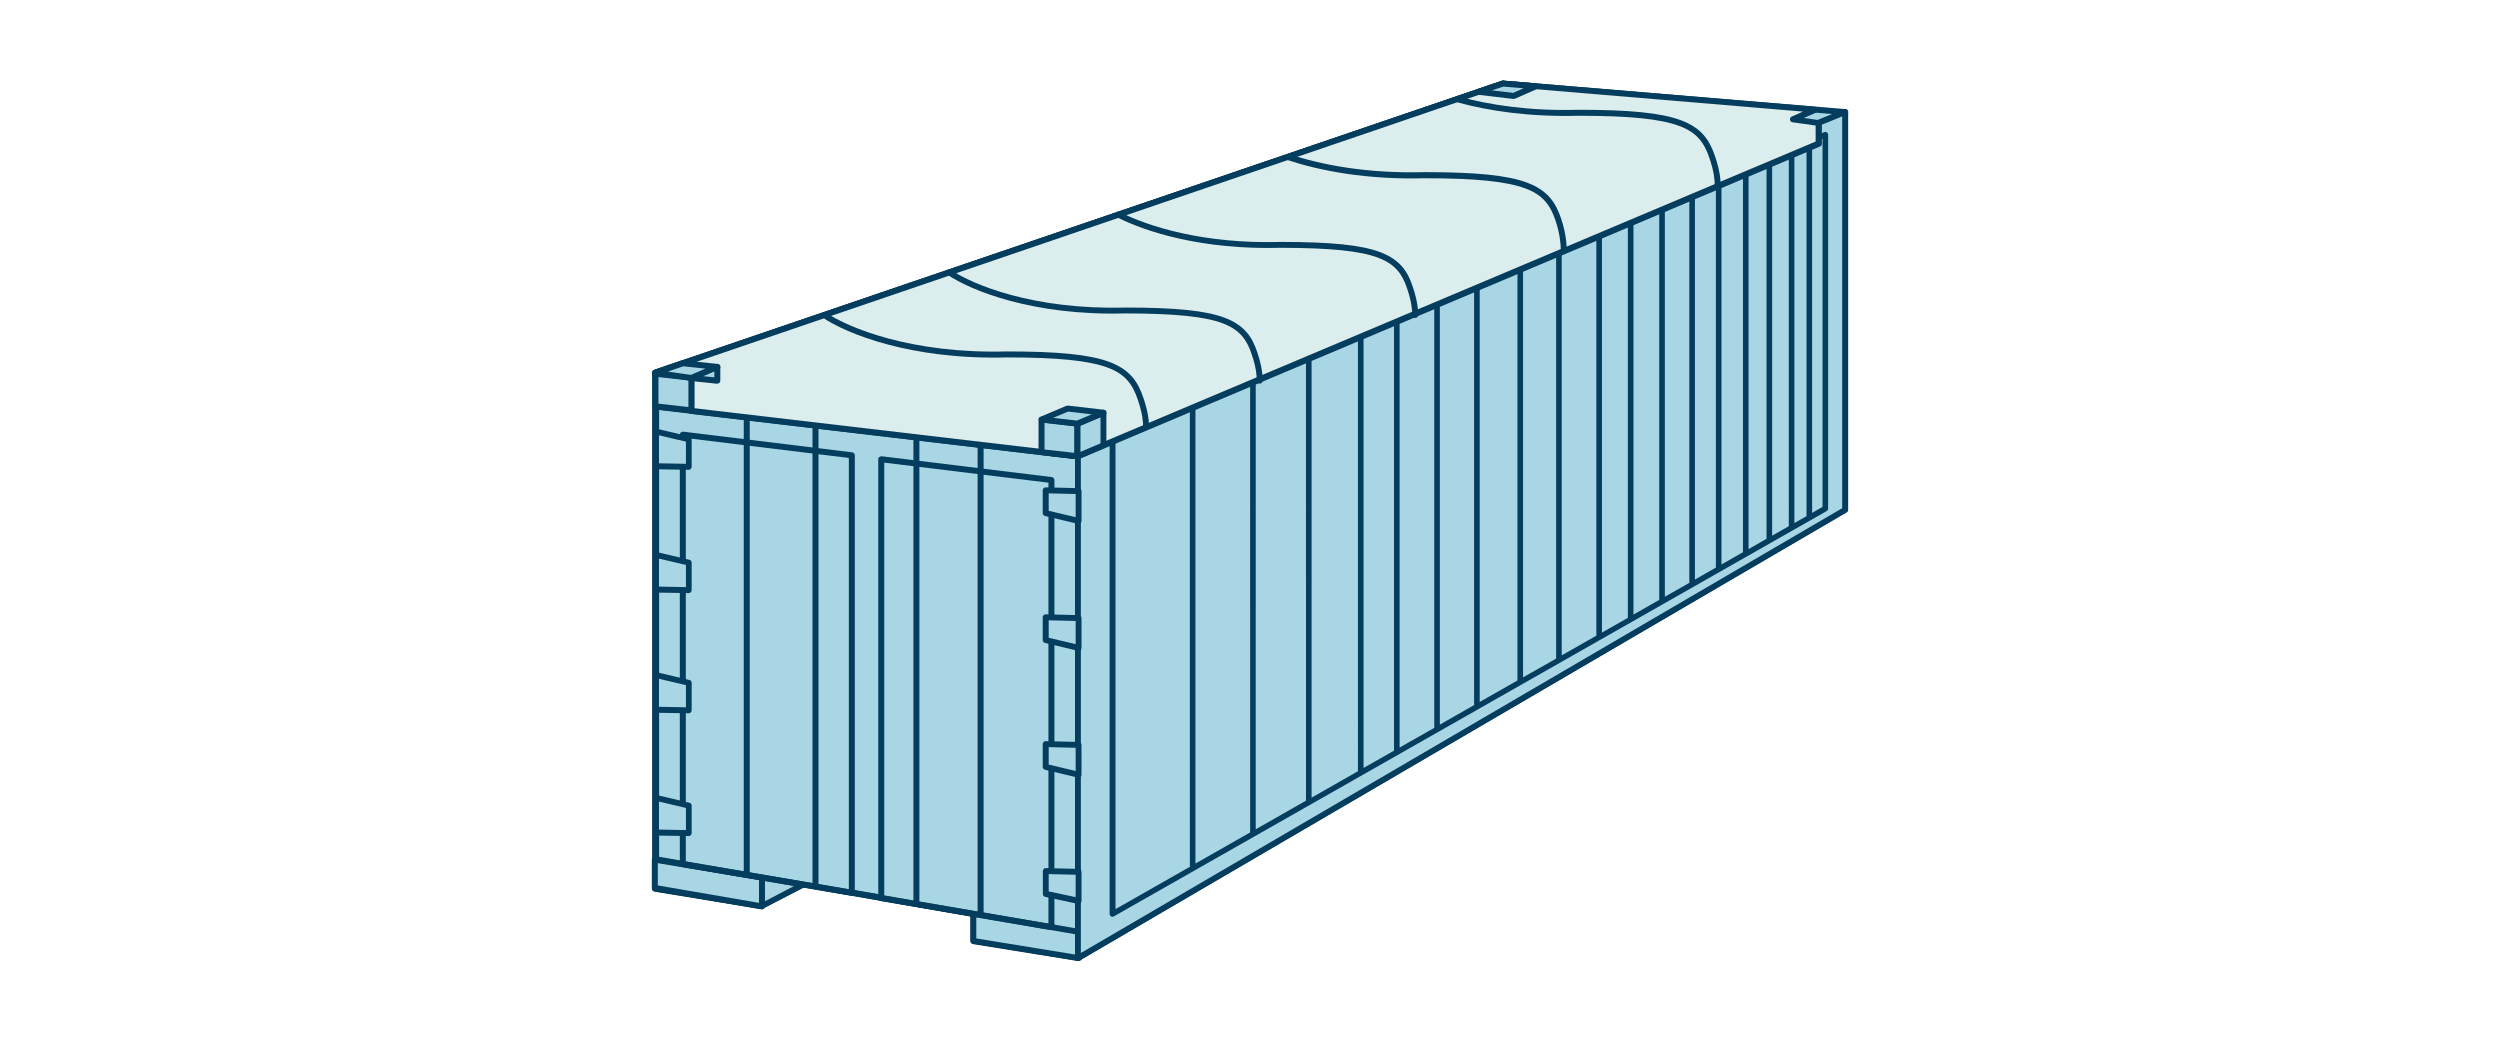 <?xml version="1.0" encoding="UTF-8"?>
<svg id="Layer_1" data-name="Layer 1" xmlns="http://www.w3.org/2000/svg" viewBox="0 0 192 80">
  <defs>
    <style>
      .cls-1 {
        fill: #043d5d;
        fill-rule: evenodd;
      }

      .cls-2 {
        fill: #dcedee;
      }

      .cls-3 {
        fill: #a9d6e5;
      }
    </style>
  </defs>
  <path class="cls-3" d="m115.42,6.42l26.29,2.19-58.93,23.89-32.47-3.87L115.42,6.42Z"/>
  <path class="cls-1" d="m115.35,6.2s.06-.01.09-.01l26.29,2.19c.1,0,.19.09.21.19.02.1-.04.21-.14.25l-58.93,23.89s-.07.02-.11.02l-32.47-3.87c-.11-.01-.19-.1-.2-.2-.01-.11.05-.21.15-.24L115.35,6.2Zm.1.45L51.33,28.52l31.42,3.75,57.99-23.51-25.29-2.1Z"/>
  <path class="cls-1" d="m66.34,68.84v-35.59h.46v35.59h-.46Z"/>
  <path class="cls-3" d="m115.42,6.42v29.36l-65.11,32.43V28.62L115.42,6.42Z"/>
  <path class="cls-1" d="m115.55,6.23c.06.04.1.11.1.19v29.36c0,.09-.05.17-.13.2l-65.11,32.43c-.07.04-.15.03-.22-.01-.07-.04-.11-.12-.11-.19V28.62c0-.1.06-.18.15-.22L115.35,6.2c.07-.02.15-.01.21.03ZM50.54,28.79v39.05l64.65-32.21V6.73L50.54,28.79Z"/>
  <path class="cls-3" d="m141.68,39.14l-26.26-3.37-65.13,32.49,8.12,1.33,3.33-1.68,13.02,2.3v2.08l8.02,1.29,58.9-34.43Z"/>
  <path class="cls-1" d="m115.32,35.57s.09-.03.13-.02l26.26,3.37c.1.01.18.09.2.18.02.1-.02.19-.11.24l-58.9,34.43s-.1.04-.15.03l-8.02-1.29c-.11-.02-.19-.11-.19-.23v-1.89l-12.76-2.25-3.26,1.65s-.09.03-.14.02l-8.12-1.33c-.1-.02-.17-.09-.19-.19-.01-.1.04-.19.12-.24l65.13-32.49Zm.14.44l-64.43,32.14,7.35,1.2,3.26-1.65s.09-.03.14-.02l13.02,2.3c.11.02.19.11.19.23v1.89l7.74,1.24,58.25-34.05-25.53-3.27Z"/>
  <path class="cls-3" d="m50.39,68.27l8.12,1.33,3.24-1.7,13,2.27v2.08l8.12,1.33v-41.02l-32.47-3.87v39.58Z"/>
  <path class="cls-1" d="m50.24,28.52s.11-.06.18-.06l32.47,3.87c.11.01.2.11.2.23v41.02c0,.07-.03.13-.08.17-.05.04-.12.06-.18.05l-8.12-1.33c-.11-.02-.19-.11-.19-.23v-1.89l-12.73-2.23-3.17,1.66s-.09.03-.14.02l-8.12-1.33c-.11-.02-.19-.11-.19-.23V28.69c0-.07.03-.13.08-.17Zm.38.43v39.13l7.85,1.28,3.17-1.66s.1-.03.15-.02l13,2.27c.11.02.19.11.19.23v1.89l7.66,1.25v-40.55l-32.02-3.82Z"/>
  <path class="cls-3" d="m50.29,68.2l8.23,1.42v-2.21l-8.23-1.38v2.17Z"/>
  <path class="cls-1" d="m50.14,65.85c.05-.04.12-.06.19-.05l8.23,1.38c.11.02.19.11.19.23v2.21c0,.07-.03.13-.08.17-.05.04-.12.06-.19.05l-8.23-1.42c-.11-.02-.19-.11-.19-.23v-2.17c0-.07.03-.13.08-.17Zm.38.44v1.71l7.77,1.34v-1.75l-7.77-1.3Z"/>
  <path class="cls-3" d="m67.68,68.98l13.07,2.23v-34.34l-13.07-1.6v33.71Z"/>
  <path class="cls-1" d="m67.53,35.1s.11-.06.18-.06l13.07,1.6c.11.01.2.11.2.23v34.34c0,.07-.03.13-.08.17-.05.04-.12.06-.19.05l-13.07-2.23c-.11-.02-.19-.11-.19-.23v-33.71c0-.07.03-.13.08-.17Zm.38.43v33.26l12.61,2.15v-33.87l-12.61-1.54Z"/>
  <path class="cls-3" d="m141.71,39.15V8.6l-58.93,23.89v41.09l58.93-34.43Z"/>
  <path class="cls-1" d="m141.84,8.41c.06.04.1.11.1.19v30.55c0,.08-.04.16-.11.2l-58.93,34.43c-.07.04-.16.04-.23,0-.07-.04-.11-.12-.11-.2v-41.09c0-.09.06-.18.14-.21l58.93-23.89c.07-.03.15-.02.21.02Zm-58.83,24.24v40.54l58.47-34.16V8.94l-58.47,23.71Z"/>
  <path class="cls-3" d="m140.86,38.24V10.13l-55.85,23.58v36.47l55.85-31.94Z"/>
  <path class="cls-1" d="m140.3,10.16c.06.04.1.11.1.18v28.72c0,.08-.04.15-.11.19l-54.75,31.13c-.07.04-.15.04-.21,0-.07-.04-.11-.11-.11-.18v-36.87c0-.09.05-.16.13-.2l54.75-22.98c.07-.03.14-.02.2.02Zm-1.13.84v28.39l.8-.46V10.66l-.8.34Zm-.43,28.64V11.18l-.93.39v28.6l.93-.53Zm-1.36.78V11.75l-1.28.54v28.85l1.28-.73Zm-1.71.97V12.47l-1.38.58v29.12l1.38-.79Zm-1.81,1.03V13.23l-1.65.69v29.43l1.65-.94Zm-2.08,1.18V14.1l-1.61.68v29.73l1.61-.92Zm-2.04,1.16V14.96l-1.88.79v30.08l1.88-1.07Zm-2.31,1.32V15.93l-1.98.83v30.44l1.98-1.13Zm-2.41,1.37v-30.5l-1.99.83v30.8l1.99-1.13Zm-2.42,1.37v-30.86l-2.66,1.11v31.26l2.66-1.51Zm-3.09,1.75v-31.32l-2.54,1.07v31.7l2.54-1.44Zm-2.97,1.69v-31.76l-2.9,1.22v32.19l2.9-1.65Zm-3.33,1.89V21.9l-2.63,1.1v32.65l2.63-1.5Zm-3.06,1.74V23.18l-2.66,1.12v33.11l2.66-1.51Zm-3.09,1.76V24.48l-2.34.98v33.52l2.34-1.33Zm-2.77,1.58V25.64l-3.56,1.5v34.12l3.56-2.03Zm-3.99,2.27V27.32l-3.86,1.62v34.75l3.86-2.2Zm-4.29,2.44V29.12l-4.2,1.76v35.44l4.2-2.39Zm-4.63,2.64V31.06l-5.71,2.4v36.36l5.71-3.25Z"/>
  <path class="cls-3" d="m52.45,66.37l12.98,2.2v-33.6l-12.98-1.59v32.98Z"/>
  <path class="cls-1" d="m52.29,33.21s.11-.06.18-.06l12.98,1.59c.11.01.2.11.2.23v33.6c0,.07-.03.13-.08.17-.05.04-.12.06-.19.05l-12.98-2.2c-.11-.02-.19-.11-.19-.23v-32.98c0-.07.03-.13.08-.17Zm.38.43v32.53s12.52,2.12,12.52,2.12v-33.12l-12.52-1.53Z"/>
  <path class="cls-1" d="m62.4,68.03V31.63h.46v36.41h-.46Z"/>
  <path class="cls-1" d="m57.12,67.26V30.92s.46,0,.46,0v36.34h-.46Z"/>
  <path class="cls-1" d="m70.15,69.3v-37.18s.46,0,.46,0v37.18h-.46Z"/>
  <path class="cls-1" d="m75.08,70.14v-37.95h.46v37.95h-.46Z"/>
  <path class="cls-3" d="m80.31,39.41l2.52.6v-2.29l-2.52-.06v1.75Z"/>
  <path class="cls-1" d="m80.15,37.49s.1-.07.17-.06l2.52.06c.12,0,.22.1.22.23v2.29c0,.07-.03.14-.09.18-.05.04-.13.06-.19.04l-2.52-.6c-.1-.02-.18-.12-.18-.22v-1.75c0-.06.02-.12.07-.16Zm.39.4v1.34l2.07.49v-1.78l-2.07-.05Z"/>
  <path class="cls-3" d="m52.9,35.85l-2.52-.04v-2.67l2.52.6v2.11Z"/>
  <path class="cls-1" d="m50.24,32.96c-.05.04-.09.11-.09.18v2.67c0,.12.1.23.22.23l2.52.04c.06,0,.12-.02.16-.07.04-.04.07-.1.07-.16v-2.11c0-.11-.07-.2-.18-.22l-2.52-.6c-.07-.02-.14,0-.19.04Zm2.44.96v1.7l-2.07-.04v-2.15l2.07.49Z"/>
  <path class="cls-3" d="m52.9,45.32l-2.52-.04v-2.67l2.52.6v2.11Z"/>
  <path class="cls-1" d="m50.24,42.43c-.05.04-.09.11-.09.18v2.67c0,.12.1.23.22.23l2.52.04c.06,0,.12-.02.16-.07.04-.04.07-.1.07-.16v-2.11c0-.11-.07-.2-.18-.22l-2.52-.6c-.07-.02-.14,0-.19.04Zm2.44.96v1.7l-2.07-.04v-2.15l2.07.49Z"/>
  <path class="cls-3" d="m52.9,54.55l-2.52-.04v-2.67l2.52.6v2.11Z"/>
  <path class="cls-1" d="m50.24,51.66c-.05.04-.09.11-.09.18v2.67c0,.12.1.23.22.23l2.52.04c.06,0,.12-.02.16-.07.04-.04.07-.1.07-.16v-2.11c0-.11-.07-.2-.18-.22l-2.52-.6c-.07-.02-.14,0-.19.04Zm2.44.96v1.7l-2.07-.04v-2.15l2.07.49Z"/>
  <path class="cls-3" d="m52.9,63.98l-2.52-.04v-2.67l2.52.6v2.11Z"/>
  <path class="cls-1" d="m50.24,61.09c-.05.04-.09.11-.09.18v2.67c0,.12.1.23.22.23l2.52.04c.06,0,.12-.02.16-.07.04-.04.07-.1.07-.16v-2.11c0-.11-.07-.2-.18-.22l-2.52-.6c-.07-.02-.14,0-.19.04Zm2.44.96v1.7l-2.07-.04v-2.15l2.07.49Z"/>
  <path class="cls-3" d="m80.31,49.15l2.52.6v-2.29l-2.52-.06v1.75Z"/>
  <path class="cls-1" d="m80.15,47.24s.1-.07.17-.06l2.52.06c.12,0,.22.1.22.23v2.29c0,.07-.03.14-.09.18-.05.04-.13.06-.19.04l-2.52-.6c-.1-.02-.18-.12-.18-.22v-1.75c0-.06.02-.12.07-.16Zm.39.4v1.34l2.07.49v-1.78l-2.07-.05Z"/>
  <path class="cls-3" d="m80.31,58.9l2.52.6v-2.29l-2.52-.06v1.75Z"/>
  <path class="cls-1" d="m80.15,56.98s.1-.07.17-.06l2.52.06c.12,0,.22.1.22.23v2.29c0,.07-.03.14-.09.18-.05.04-.13.06-.19.04l-2.52-.6c-.1-.02-.18-.12-.18-.22v-1.75c0-.06.02-.12.07-.16Zm.39.4v1.34l2.07.49v-1.78l-2.07-.05Z"/>
  <path class="cls-3" d="m80.31,68.64l2.52.54v-2.23l-2.52-.06v1.75Z"/>
  <path class="cls-1" d="m80.15,66.73s.1-.07.17-.06l2.52.06c.12,0,.22.1.22.23v2.23c0,.07-.03.13-.08.18-.05.04-.12.06-.19.05l-2.52-.54c-.11-.02-.18-.12-.18-.22v-1.75c0-.06.02-.12.07-.16Zm.39.4v1.33l2.07.44v-1.72l-2.07-.05Z"/>
  <path class="cls-1" d="m82.75,35.28l-32.47-3.83.05-.45,32.47,3.83-.05.45Z"/>
  <path class="cls-1" d="m82.75,71.78l-32.46-5.57.08-.45,32.46,5.57-.08.45Z"/>
  <path class="cls-2" d="m115.41,6.42l23.98,2.01-1.69.74,1.97.28v1.58l-56.92,24.01-29.66-3.49v-2.53l-2.78-.39L115.41,6.42Z"/>
  <path class="cls-1" d="m115.34,6.2s.06-.01.09-.01l23.98,2.01c.1,0,.19.09.21.19s-.04.2-.13.25l-.95.42,1.18.17c.11.02.2.11.2.23v1.58c0,.09-.05.17-.14.21l-56.92,24.01s-.08.02-.12.02l-29.66-3.49c-.12-.01-.2-.11-.2-.23v-2.34l-2.58-.36c-.1-.01-.19-.1-.2-.2-.01-.11.05-.2.15-.24L115.34,6.2Zm.1.45L51.29,28.54l1.83.25c.11.02.2.11.2.23v2.33l29.39,3.45,56.73-23.93v-1.23l-1.78-.25c-.1-.01-.18-.09-.19-.2-.01-.1.04-.2.14-.24l.86-.38-23.03-1.93Z"/>
  <path class="cls-3" d="m79.99,34.73v-2.5l2.76.32v2.5l-2.76-.32Z"/>
  <path class="cls-1" d="m79.84,32.05s.11-.06.18-.06l2.76.32c.12.01.2.11.2.23v2.5c0,.07-.03.13-.08.17-.05.04-.11.06-.18.06l-2.76-.32c-.12-.01-.2-.11-.2-.23v-2.5c0-.07.03-.13.08-.17Zm.38.43v2.04l2.3.26v-2.04l-2.3-.26Z"/>
  <path class="cls-3" d="m50.34,31.2v-2.5l2.76.32v2.5l-2.76-.32Z"/>
  <path class="cls-1" d="m50.19,28.53s.11-.06.18-.06l2.76.32c.12.01.2.11.2.23v2.5c0,.07-.03.13-.08.17-.05.04-.11.06-.18.06l-2.76-.32c-.12-.01-.2-.11-.2-.23v-2.5c0-.07.03-.13.08-.17Zm.38.43v2.04l2.3.26v-2.04l-2.3-.26Z"/>
  <path class="cls-3" d="m84.74,34.2v-2.5l-2,.84v2.5l2-.85Z"/>
  <path class="cls-1" d="m84.87,31.51c.06.04.1.11.1.19v2.5c0,.09-.05.17-.14.21l-2,.85c-.07.03-.15.02-.22-.02-.06-.04-.1-.11-.1-.19v-2.5c0-.09.05-.17.14-.21l2-.85c.07-.03.15-.02.22.02Zm-1.89,1.19v2l1.54-.65v-2l-1.54.65Z"/>
  <path class="cls-3" d="m55.1,29.23v-1.06l-2,.84,2,.21Z"/>
  <path class="cls-1" d="m55.22,27.99c.06.04.1.11.1.19v1.06c0,.06-.03.13-.08.17-.05.04-.11.06-.18.06l-2-.21c-.1-.01-.19-.09-.2-.19-.02-.1.04-.2.14-.24l2-.84c.07-.03.15-.02.22.02Zm-1.22.9l.86.09v-.46l-.86.37Z"/>
  <path class="cls-3" d="m82,31.38l2.75.32-2,.84-2.75-.32,2-.85Z"/>
  <path class="cls-1" d="m81.91,31.17s.08-.02.12-.02l2.75.32c.1.01.19.09.2.19.01.1-.04.2-.14.24l-2,.84s-.08.02-.12.02l-2.75-.32c-.1-.01-.19-.09-.2-.19-.01-.1.04-.2.14-.24l2-.85Zm.12.44l-1.14.48,1.82.21,1.14-.48-1.82-.21Z"/>
  <path class="cls-3" d="m115.44,6.42l2.51.21-1.69.74-2.71-.32,1.89-.63Z"/>
  <path class="cls-1" d="m115.36,6.2s.06-.01.09-.01l2.51.21c.1,0,.19.09.21.19s-.04.2-.13.25l-1.69.74s-.08.02-.12.02l-2.71-.32c-.11-.01-.19-.1-.2-.2-.01-.11.05-.21.15-.24l1.89-.63Zm.1.45l-.88.29,1.63.19.81-.35-1.56-.13Z"/>
  <path class="cls-1" d="m72.71,20.79c.07-.1.21-.13.32-.06,1.66,1.12,6.32,3.08,13.41,2.89h0c3.83,0,6.14.23,7.61.78.74.28,1.27.64,1.67,1.09.4.45.65.99.85,1.6.35,1.06.41,1.74.4,2.15,0,.13-.11.23-.23.22-.13,0-.23-.11-.22-.23,0-.35-.04-.98-.38-1.99-.19-.58-.42-1.05-.76-1.44-.34-.39-.8-.71-1.48-.97-1.38-.52-3.62-.75-7.45-.76-7.16.2-11.92-1.78-13.67-2.96-.1-.07-.13-.21-.06-.32Z"/>
  <path class="cls-1" d="m85.68,16.38c.06-.11.19-.16.31-.1,2.19,1.11,6.44,2.47,12.39,2.3h0s0,0,0,0c3.83,0,6.14.23,7.61.78.74.28,1.27.64,1.67,1.09.4.45.65.99.85,1.6.35,1.06.41,1.74.4,2.15,0,.13-.11.23-.23.22s-.23-.11-.22-.23c0-.35-.04-.98-.38-1.99-.19-.58-.42-1.05-.76-1.44-.34-.39-.8-.71-1.49-.97-1.38-.52-3.62-.75-7.45-.76-6.03.17-10.35-1.21-12.61-2.35-.11-.06-.16-.19-.1-.31Z"/>
  <path class="cls-1" d="m63.11,24.07c.07-.1.21-.13.32-.06,1.73,1.16,6.56,3.18,13.9,2.98h0s0,0,0,0c3.96,0,6.37.24,7.88.81.77.29,1.31.66,1.73,1.13.41.47.67,1.02.88,1.65.37,1.09.43,1.8.42,2.21,0,.13-.11.23-.23.22-.13,0-.23-.11-.22-.23,0-.36-.04-1.01-.4-2.06-.2-.6-.44-1.09-.79-1.49-.35-.4-.83-.74-1.54-1-1.43-.53-3.75-.78-7.72-.78-7.42.2-12.35-1.84-14.16-3.06-.1-.07-.13-.21-.06-.32Z"/>
  <path class="cls-1" d="m98.72,11.99c.04-.12.17-.18.29-.15,2.47.82,5.98,1.5,10.4,1.38h0s0,0,0,0c3.97,0,6.37.24,7.88.81.77.29,1.31.66,1.73,1.13.41.47.67,1.02.88,1.65.37,1.1.43,2.02.42,2.43,0,.13-.11.23-.23.22-.13,0-.23-.11-.22-.23,0-.36-.05-1.23-.4-2.27-.2-.6-.44-1.09-.79-1.49-.35-.4-.83-.74-1.54-1-1.43-.53-3.75-.78-7.72-.78-4.47.12-8.03-.57-10.55-1.4-.12-.04-.18-.17-.15-.29Z"/>
  <path class="cls-1" d="m111.77,7.58c.03-.12.16-.19.28-.16,2.36.64,5.44,1.12,9.18,1.01h0s0,0,0,0c3.96,0,6.37.24,7.88.81.77.29,1.32.66,1.73,1.13.41.47.67,1.02.88,1.65.37,1.09.43,1.8.42,2.21,0,.13-.11.23-.23.22-.13,0-.23-.11-.22-.23,0-.36-.04-1.01-.4-2.06-.2-.6-.44-1.09-.79-1.49-.35-.4-.83-.74-1.54-1-1.43-.53-3.75-.78-7.72-.78-3.78.1-6.91-.37-9.31-1.03-.12-.03-.19-.16-.16-.28Z"/>
  <path class="cls-3" d="m52.46,27.89l2.64.28-2,.84-2.76-.39,2.11-.74Z"/>
  <path class="cls-1" d="m52.38,27.68s.07-.02.1-.01l2.64.28c.1.01.19.09.2.19.02.1-.04.2-.14.24l-2,.84s-.08.02-.12.02l-2.76-.39c-.1-.01-.19-.1-.2-.2-.01-.1.05-.2.15-.24l2.11-.74Zm.1.45l-1.18.41,1.76.25,1.12-.48-1.71-.18Z"/>
</svg>